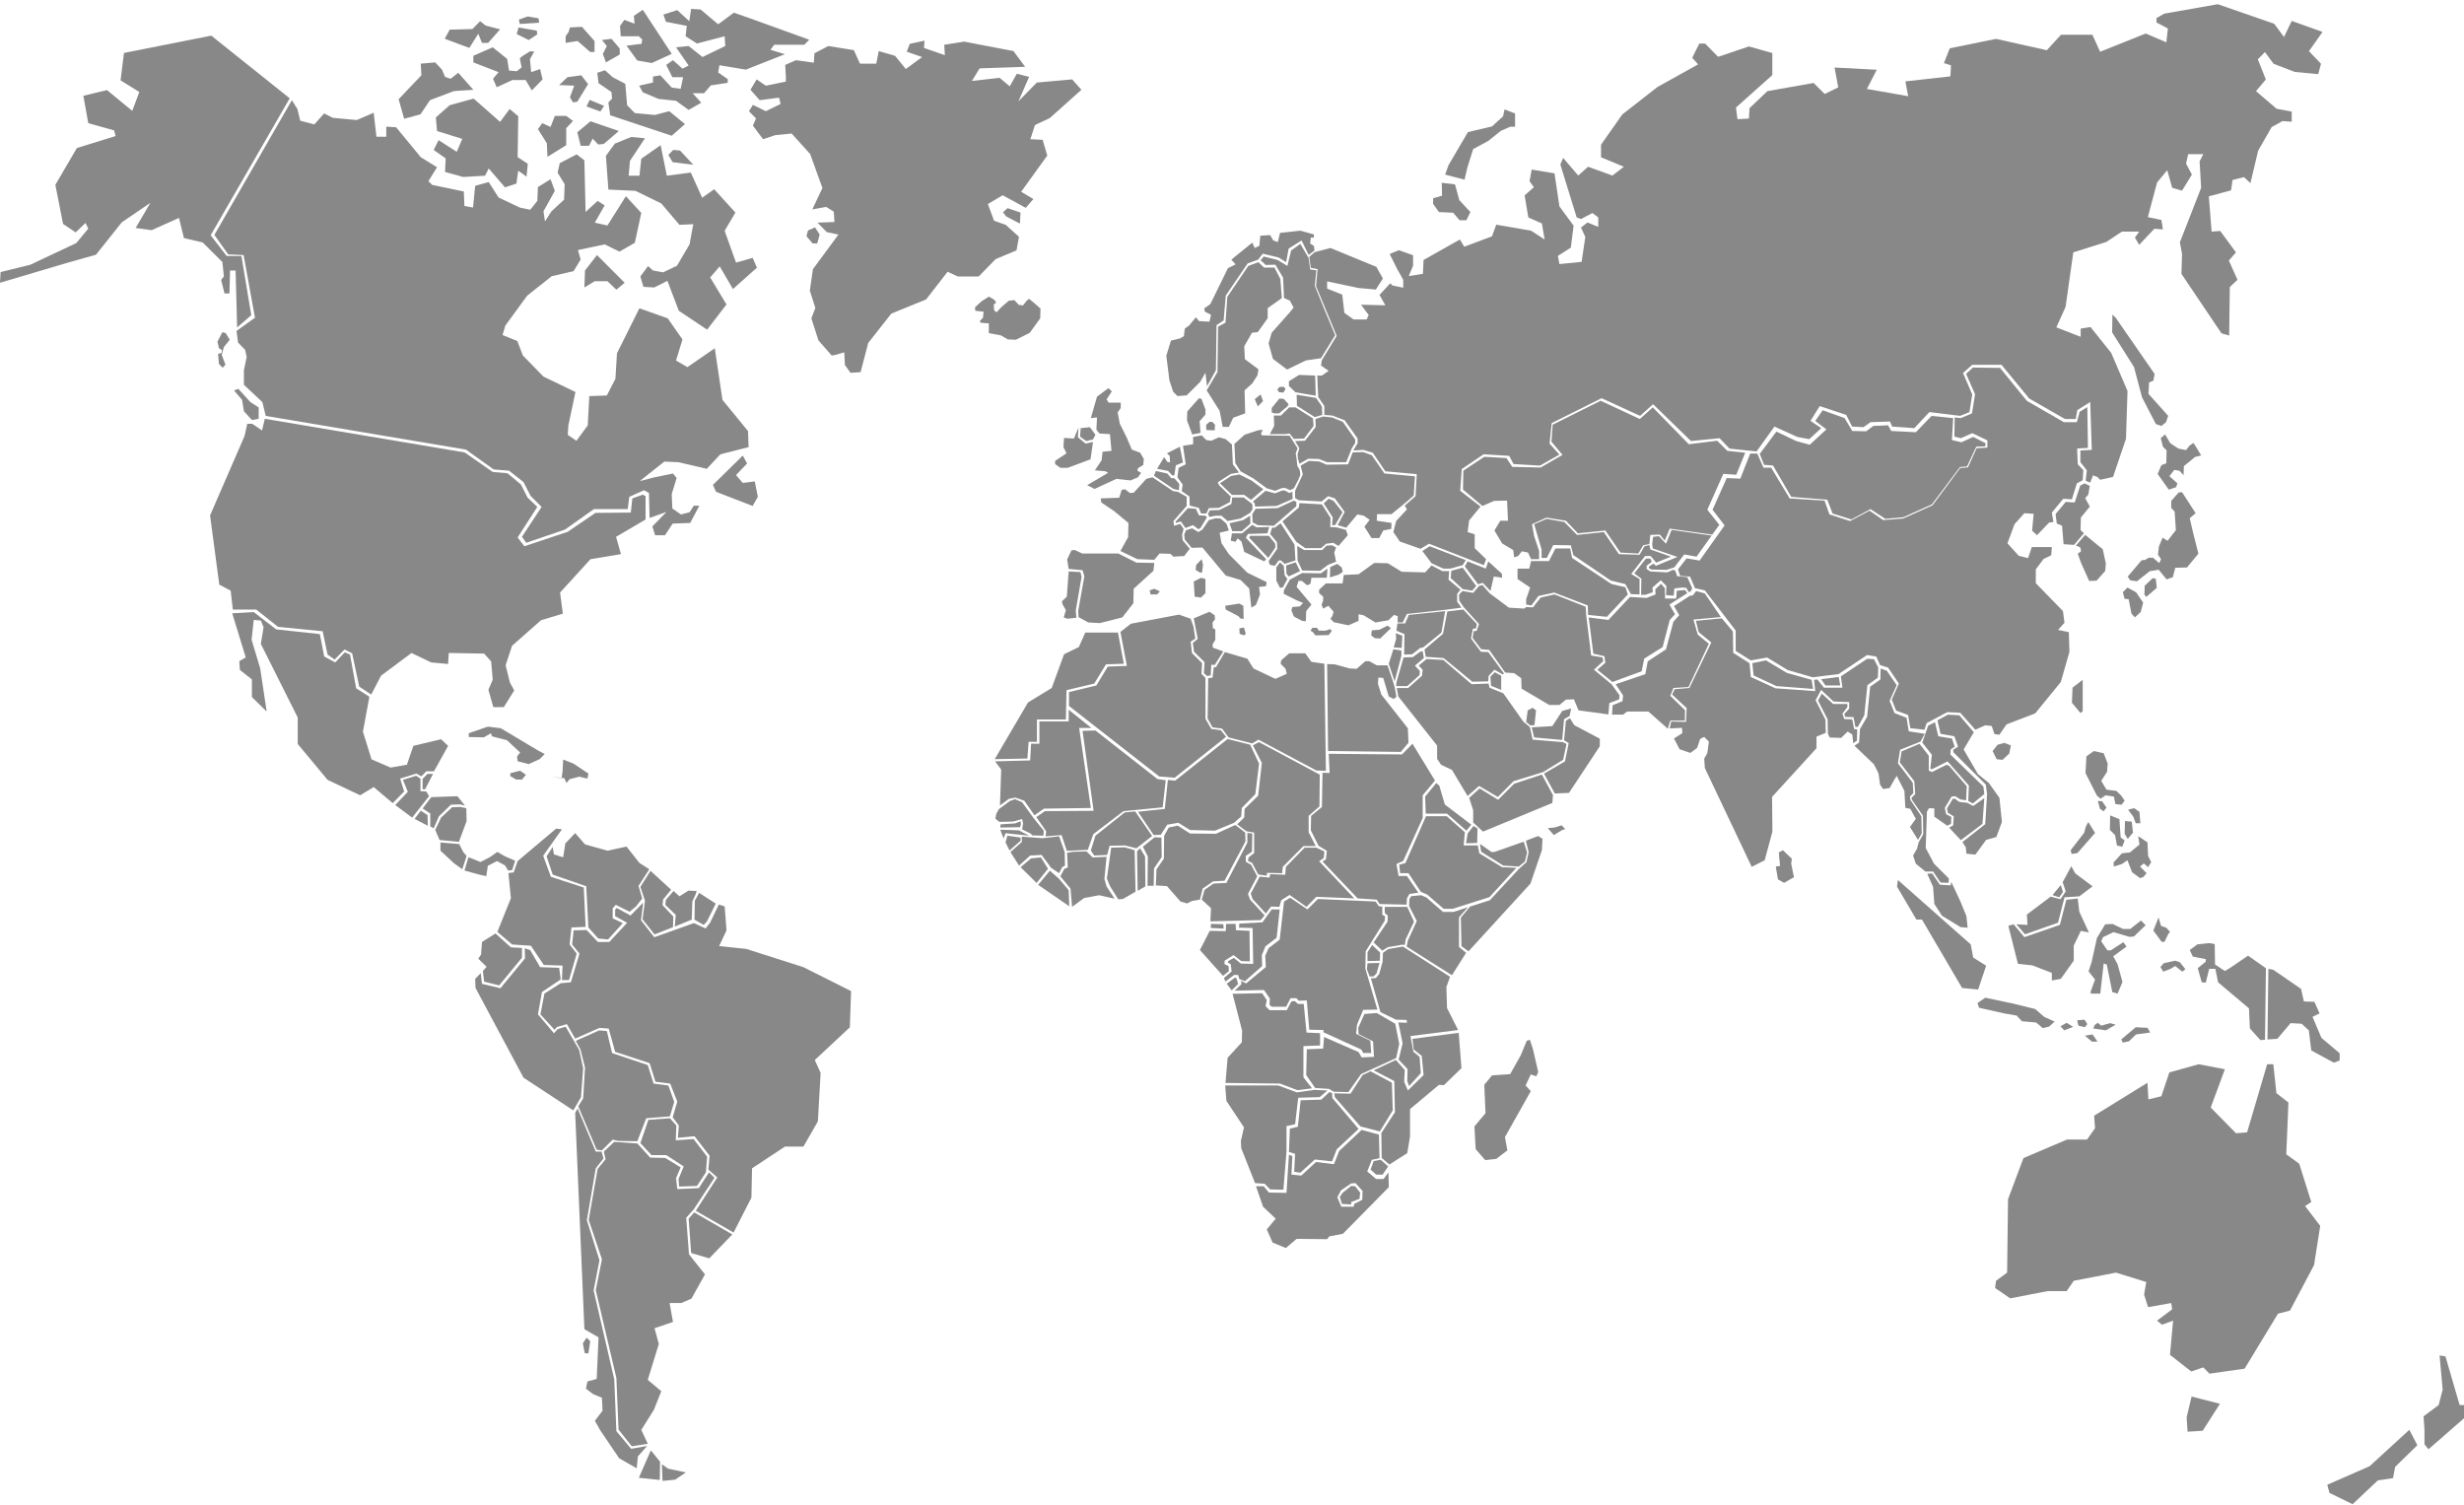 <svg height="516" viewBox="0 0 845 516" width="845" xmlns="http://www.w3.org/2000/svg"><g fill="#888" fill-rule="evenodd" transform="translate(0 1.447)"><path d="m760.569 0-18.385 3.24-2.641 1.512v1.512l3.91 2.052-.528 4.753-7.08-3.024-15.637 6.265-2.641-5.833h-10.775l-4.86 5.293-17.433-3.888-15.848 3.24-2.007 5.077 2.43.756-.211 3.78-15.425 1.728.951 5.078-14.157-2.485 3.381-6.589-14.475-.756 1.269 6.805-4.648 2.268-3.805-3.78-15.849 2.808-6.127 5.833-.211 3.564-3.91.216-.527-3.996 12.468-11.125v-7.561l-8.031-2.268-10.566 3.564-4.436-4.536h-2.007l-2.429 4.861 2.005 2.268-13.946 7.777-12.043 9.397-7.291 10.369v4.32l7.819 3.24-3.909 3.024-8.348-3.024-3.379 3.024-5.178-6.049-.952 2.268 5.601 18.146 1.479.54 3.909-2.053 2.007 1.513v3.24l-3.698-1.512-2.219 1.728 1.479 3.24-1.268 8.533-7.607.756-.528-2.808 4.437-2.808.951-7.561-4.86-6.588-1.69-11.342-7.818-1.296-.741 3.998 1.48 2.051-3.17 2.809 1.268 7.56 4.649 2.052.951 5.509-4.649-3.024-11.94-2.052-1.477 3.996-9.509 3.564-1.48-2.484-12.467 7.021-.211 4.753-4.859.756 1.477-3.564v-3.564l-4.859-1.728-3.17 1.296 2.641 5.293 2.007 3.564v2.7l-3.698-.756-.74-.756-3.698 3.995 2.006 3.565-8.345-.216 2.641 3.564-.74 1.512h-4.437l-3.17-2.268-.74-6.264-5.177-2.053v-2.484l10.777 2.268 5.917.54 2.43-3.78-2.219-3.996-15.742-6.481-5.387 1.405-1.903 1.619.527 3.78 2.325.432-.529 5.833 7.08 17.066-5.071 8.317-.317 1.837 2.642 1.835-2.325 1.62h-1.585l.317 7.345 2.113 3.132v3.024l2.746.216 4.227 1.62 4.436 6.265v1.62l-1.477 2.485 3.379-.217 3.276.972 4.331 6.373 10.778.972-.424 7.561-3.698 3.24.741 1.296-3.699 3.996-.95 3.78 2.219 3.24 7.08 2.484 2.957-1.728 18.806 7.345.74-2.052-3.909-3.78v-4.753l-2.43-.756.528-3.996 3.909-4.753-6.974-5.401.529-7.453 7.501-5.077 8.769.54 1.479 2.808 9.086.54 6.656-3.78-3.382-3.78.74-7.021 17.117-8.533 13.207 6.049 4.437-3.996 12.995 12.637 9.826-.972 3.381 3.564 9.296.972 6.129-8.533 7.818 3.564 4.12.756 4.12-3.78-3.698-2.484 3.17-5.077 9.086 3.024 2.007 3.996 3.909.216 2.429-1.727 6.656-.217.74 1.728 7.608.54 5.177-5.509 10.565 1.296 3.171-1.296.95-6.049-3.17-7.345 3.17-2.808h10.037l9.509 11.557 12.256 7.022h3.698l.529-3.025 4.435-2.808.529 16.418-3.908.217v3.995l2.218 2.808-.423 3.564 1.584.648.952-2.484 1.479.54.95.972 4.438-.972 4.437-13.069.529-16.418-5.601-13.069-7.079-8.857-3.381.54v2.808l-8.348-3.24 3.171-7.021 2.64-18.687 11.305-3.563 5.39-3.564h5.915l-1.479 2.052 1.479 2.484 5.177-5.509 2.958.216-.528-3.24-4.65-.972 3.171-11.881 3.485-4.212 1.691 6.049 3.381.972 3.38-5.509-2.006-3.78.741-3.24h5.175l-1.267 2.484.527 9.073-7.289 18.686.74 3.996-.211 6.805 13.735 20.414 2.641.756.212-16.634 2.64-2.484-2.959-6.589 2.431-2.809-5.388-7.344-2.958.216-.952-12.097 7.607-2.052.529-3.564 3.909-.972 2.218 2.052 2.642-11.125 4.649-8.101 3.698-2.052 3.17.216v-3.456l-5.177-.972-7.079-6.049 3.381-3.996-2.747-6.913 2.43-2.484 2.958 3.996 7.29 2.808 8.03.756.951-3.564-4.121-4.32 4.65-6.589-10.565-3.78-2.641 5.509-3.381-4.536zm-245.113 38.452-3.802 3.456-8.242 1.944-6.656 11.341-1.162 3.24 6.656 1.728.952-4.104 2.006-6.373 5.177-2.808 4.332-3.456 3.169-1.404h1.691v-4.536l-3.592-1.404zm-20.919 27.218-3.064.865v1.944l2.007 2.808 4.86.216 2.219 2.592h2.323l1.376-2.808-3.805-4.104-1.479-5.401-4.543-.54zm-55.574 12.746-.739 3.132-1.584-.54-1.057-1.836-3.382.216-.316 3.456-1.586.756-.846-1.836-7.183 5.833 1.479 1.62-2.641 1.296-6.022 12.313-2.113 1.512.211 1.08 2.113 1.08-.528 2.376-3.592-.216-1.057-1.296-2.324 2.808-1.478 1.08-.318 2.592-1.268.756-3.169.755-1.586 5.186 1.057 8.425 1.268 3.888 1.478 1.512 3.171-.216 4.649-4.645 1.796-3.132.528 4.645 3.064-5.509.211-15.446 2.431-1.62.739-8.533 7.501-11.017 3.592-1.296 1.585-2.052 5.388 1.296 2.64 1.62.846-4.645 4.437-2.808 2.43 4.969 2.007-1.512-.212-1.62-1.267-.756.21-2.052h1.057v-1.08l-4.648-1.296zm3.805 6.049-1.268 5.293-3.381-2.052-4.754-1.188-1.058 1.296 1.797 1.62 3.275-.108 2.64 4.428.319 7.02 2.006.865 1.268 2.376-1.268 1.619-6.233 7.022-1.057 3.672 1.479 5.293 4.861 3.672 6.444-3.132 5.177-.756 4.86-7.885-3.593-8.641-3.379-8.317.527-5.293-2.113-.324-.528-3.888-2.853-4.861zm-14.686 5.293-7.184 10.585-.634 8.857-2.536 1.404-.211 15.554-3.698 6.265 4.437 7.021 1.057 5.509h2.113l1.479-3.132 4.12-1.512-.212-7.885 2.641-2.376 1.796-2.808.317-2.052-4.648-3.456-.211-4.428 2.641-4.645 2.007-.216 3.381-4.753v-3.456l4.861-3.457-.529-6.588-2.008-3.888h-3.591l-1.903-1.836zm296.249 22.79 7.5 11.881 2.748 10.368 4.754 9.182 1.902.648 1.585-1.295.74-2.161-6.762-7.56.211-3.89 1.478-.648.424-2.268-13.311-19.226-1.163-1.188zm-282.303 16.742v1.62l2.219 2.16 6.973 1.188-.211-6.913-5.495-.216zm-3.17 1.944-.845.864.634.972 1.479.108.74-1.188-.527-.756zm-62.652 3.348-2.113 7.345 2.113-.216-.211 4.212 1.057 1.296 3.592.216.528 5.724-3.064.325-.316 2.916-2.325 3.456 3.698.324.844.54-7.183 4.212 2.536 1.296 7.501-3.455 4.86.539 2.536-1.08 1.057-1.512-1.268-.756.211-.865 1.797-1.08.209-2.051-1.267-2.16-2.853-1.08-1.796-4.212-2.324-4.645-.74-3.888 1.057-1.511v-1.837h-4.12l-.74-1.08 1.796-2.808-1.162-1.08zm54.094.864 1.057 2.484 1.795-1.836-.845-2.268zm14.473 2.268 6.13 3.888 2.535-.756-.106-2.916-2.008-2.916-6.655-1.08zm-37.611 1.943-.106 3.025 1.796 4.861 2.853-.54-.317-3.996 2.007-2.268v-1.728l-1.373-3.672-.845-.216zm28.949-1.186v1.511l.845.324h1.69l2.853-2.376.423-.756-1.69-1.836-1.479-.108zm96.355 5.724-.423 5.833 3.802 4.536-7.5 4.32-9.72-.216-2.007-3.024-7.606-.432-7.186 4.753-.105 6.481 6.655 5.617 4.015-1.728 4.437-.108.317 6.913h-2.64l-2.007 3.348 2.641 4.428 3.803 2.267.317 2.485 1.373-.432 1.267-1.62 2.114.432 1.057 2.268h2.747v-2.808l-1.69-5.077-.74-4.104 4.965-2.268 6.657 1.08 4.12 4.32 9.403-.972 5.177 7.561 6.128.324 1.69-2.808 2.113-.432.317-3.132 3.275-.108 1.69 2.052 1.69-4.104 14.579 2.052 2.431-3.349-4.12-5.183 5.494-12.313 4.437.324 3.064-7.561-6.128-.649-3.487-3.455-9.72 1.188-12.361-12.637-4.437 3.998-13.417-6.266zm-90.333-5.941-2.853 2.808h-2.43l.106 3.564-1.479 2.808h5.282l1.48-.216 1.478 1.836 3.489-.108 3.274-4.32-.212-2.592-6.021-3.78zm8.98 3.998.106 2.699-3.698 4.753-3.381.108 1.479 2.484-.634 1.943.107 1.513.527 1.836 3.064-1.728 3.698.108 2.64 1.08h6.656l1.903-4.753 1.162-1.836v-1.188l-4.226-6.049-3.698-1.512-3.064-.324zm-36.344.971-1.162 1.08.106 1.728 2.853.108.106-1.944-.951-.972zm-44.163 2.16-.211 2.915 2.113 1.513 2.324-.54.845-1.62-1.902-2.592zm-2.323 3.564-3.382-.216-.212 3.132 1.057 2.16-3.908 2.592v1.08l1.796 1.296h2.536l7.818-2.916.845-5.941-2.536.54-2.641-2.16.211-3.348zm63.073-2.808-4.544 1.512-3.485 3.132.316 6.589 1.797 2.808 4.437 2.484 4.543 3.348 2.853.864 2.43-.972h1.055l1.693.756 1.266-.648 1.586-3.024.634-1.62-.211-1.62-.845-1.512-.211-2.16-.316-2.052.633-1.728-2.747-4.32h-1.69l-7.713-.108-.423-.54.634-1.404zm-22.187 2.268v2.484l-3.487.54.951 6.373-2.43 1.188-.424 3.24 1.797 2.484-.317 2.268 2.641 1.835.106 3.133 3.065.756.844 1.944h1.796l.845-1.836 3.485-.108 3.698-1.944.318-1.945-4.016-3.887-.422-.973 4.543-2.915 2.747-.432-2.114-2.808-.316-6.805-2.113-1.836-2.325-.648-2.64 1.188-1.69-.216-1.585-1.62zm-8.98 5.617.951.864.106 2.268-.951-.216-1.057-1.62-2.429 3.996 3.802.756 1.373 1.512h.739l.529-3.456 2.43-.972-1.057-5.401zm63.708-.324-1.585 4.104-7.396.109-2.43-1.08-3.592-.217-2.853 1.62.74 3.024-2.641 5.617v2.484l1.268.756 7.817.432 2.22-1.836 2.324.756 3.381 4.645-2.43 4.536 2.957.864 3.805-4.536 2.219.432 2.007 1.404-1.796 2.376 2.429 3.888h2.642l1.372-2.592 2.748-.54.106-2.052-5.071-.756.105-2.268h4.967l5.283-4.32 2.324-2.052.424-6.589-10.461-.972-4.332-6.265-2.959-1.08zm-68.146 7.994 6.656 4.535 1.902.432.106-2.16-1.691-1.944h-1.055l-1.373-1.62-3.909-.864zm26.413.107-3.803 2.484 4.12 3.996h2.854 1.372l2.324 1.728 4.226-3.672-4.12-3.024-4.12-2.052zm-29.054.973-4.332 4.751-1.269.109-1.689-1.297-1.162.217-.845 2.699-6.339.216.211 1.404 4.332 2.916 4.966 4.104-.106 4.861-2.641 4.753 5.812 2.808 5.811.216 1.795-2.16 3.698.108 1.057.972 3.698-.216 1.902-2.484-2.43-2.916-.21-1.836.527-2.052-1.162-1.728-2.113.648-.211-1.62 4.543-5.185v-3.132l-3.064-1.728-1.585-.216-7.079-4.753zm46.593 3.995-2.43.971-3.275-.863-4.332 3.672.634.648.106 1.08 7.396-.216 5.494-2.376-.106-2.484-1.057.433-1.479-.865zm-17.116 2.376-.317 2.269-4.12 2.051-3.275.108-.634 1.296.528.972 2.218-.432h1.903l2.113 1.836 4.437-.864 3.275-1.944.845-1.296-.107-1.727-2.958-2.269zm31.379 2.052 3.064 4.753-.211 2.7h1.057l2.537-4.428-3.065-3.888-1.689-.756zm-15.848 1.62-7.501.216-1.163 1.836.107 2.808 1.796.972 5.494.216 7.713-6.697v-1.512l-.846-.432zm7.29-.217-5.6 4.755 4.754 7.02 3.064 2.16h5.388l1.796-1.512 2.43-.324 1.795 1.08 3.171-3.672-.634-1.836-3.17-.864-2.219-.108.106-3.132-2.958-4.645-7.713-.432zm-42.261 4.861.106.433 1.69-.539 1.584 2.267 2.642-.972 1.796 1.404.74-.432 2.219-3.672-.528-.54-2.219-.108-1.057-2.268-2.747-.216zm23.138-.539-4.649 1.08.951 2.7h3.275l2.958-2.592-.106-2.7zm-11.727 0-2.219 3.24-1.373.864-2.113-1.296-2.113.648-.634 1.512.212 1.728 2.323 2.808 3.698-.108 8.03 9.613 5.071 1.512 2.957 2.916.741 6.589 1.585-.972 1.373-3.564-.317-2.592 2.324-.216.317-1.404-6.656-3.24-6.339-6.373-2.536-3.78-.634-3.564 3.17-.756-.844-2.376-2.008-1.728-1.69-.107zm111.569 1.404 2.536 8.641v2.916h1.796l2.219-4.428 6.022.108.845 3.348 12.89 8.749 4.966 1.188 1.902 3.456 2.958.108v-5.293l-2.853-1.728 4.754-6.157h1.903l1.902 2.268 5.07-2.052-7.079-2.484-.317-1.512-1.689.432-1.691 2.916-7.08-.216-5.176-7.561-9.192.972-4.331-4.428-6.023-1.08zm-88.959 1.188h-.951l-.633 2.16 2.322 2.808.107 2.268-2.958 4.212.423 1.296 1.69.324 1.373-1.836h.74l1.268 1.189 3.698-1.189-.317-5.401-4.754-7.345zm-11.199 1.944h-3.487l-.423 2.484 1.584.432.846-1.188 1.267 1.08.952 3.564 6.867 3.24.633-.756-6.972-7.345.74-1.296 6.656-.216.633-2.16-4.331.108-1.48-.865zm145.377 3.564-2.43-2.592-2.007.216-.317 2.484.211 1.512 8.452 2.916-7.396 3.024-.845-.756-1.586 1.08.107.54.845.432 5.177.108 2.64-.865 3.381-4.427 4.227.756 5.178-7.236-13.736-1.945zm-142.631-2.701-.318.649 6.551 6.913 2.43-3.564-.106-1.404-2.113-2.593zm26.202 3.349-1.479 1.511h-6.232l-2.325-1.403.106 4.969 1.584 3.456 6.129.108 2.747-2.052 2.747-1.08-.634-3.132.634-1.728-1.373-.756zm32.858 1.836 3.17 4.212 4.014 1.836h2.432l4.225-1.188 1.057-1.728-12.361-4.753zm45.642-.864-2.219 4.32h-2.219-3.909l-.634 2.592h-4.014v3.564l4.331 2.916-1.373 3.996v1.836l1.797.324 2.429-3.24 5.387-1.189 11.517 4.43.105 3.24 6.446.648 7.184-7.669-.845-2.484-4.754-1.08-13.523-8.965-.634-3.24zm-165.98.648-1.479 3.132.528 3.24 4.754.432.634 2.052-2.113 11.881.106 2.16 3.38 1.836 3.91.216 7.713-1.943 3.803-4.861.106-4.97 6.762-6.157.317-2.7-6.128-.108-6.233-3.132h-12.361l-2.536-1.189zm197.041 2.808-4.015 5.077 2.429 1.836-.105 5.509h1.479l2.536-.863-.106-1.621 2.853-2.484 1.902 1.944-.107 3.132 2.641.215.211-2.483 2.641-.324 1.48.108.74 1.404.74-.108.529-1.188-1.693-3.78-3.485-.324-.633-1.944-.846-.216-1.902.864-5.811-.324-1.269-.864v-1.08l1.797-1.404-.528-1.08zm-154.252 2.16-.211 1.728 1.585.972.633-.108.318-2.592-.423-1.944zm99.313 1.296-6.233-2.484-.951 1.728 4.544 6.157 1.584-.54 2.641 2.808 1.162-4.969 2.853.432-.107-1.404-4.648-4.212zm-68.464-1.08.107 2.808.74.972 3.908-1.836-1.477-3.024zm-3.379.647v4.538l1.266 2.484.952-.108 1.585-2.916-.951-1.296-.317-3.24-1.269-1.188zm28.208 2.377-5.072.217-.42 2.915h-5.706l-2.324 2.16v1.188l1.373 1.188v1.296l-.529 1.512.529 1.296 1.796-.972 1.796 2.052-.424 1.404-.633.972 1.057 1.188 5.071 1.08 3.487-1.513v-2.267l1.69.324 4.12 2.484 4.437-.756 1.901-1.836 1.269.432v2.16h1.69l1.479-2.916 12.995-1.405 5.705-.755-1.48-2.052v-2.7l1.163-1.404-4.12-3.456.211-2.916h-2.324l-3.698-1.944-2.219 2.376-8.031-.216-4.754-2.916-4.648-.108zm-9.72-2.484-.107 3.564 3.065-.972 1.373-.972-.424-1.513-1.477-1.186zm41.521 1.296-.211 2.485 4.12 3.78 3.275.539 1.373-1.62-4.649-6.265zm-44.691.864-6.446-.108-4.225 2.268-2.006 3.564-.107 1.296 4.542 2.268 2.114.864-1.162 1.189-2.536.215-.317 1.188.844 2.052 2.853 1.511 1.269.109.106-3.456 1.796-2.268-5.071-6.049.634-2.052h1.162l1.796 1.512 1.162-.54.317-2.052h5.282l.212-3.132zm-87.163 7.993-1.69 1.62.211.972 1.162 2.052-.74 2.485 1.268.431 3.064-.324-.211-2.484 2.007-11.557-.424-1.62-4.014-.216zm43.529-5.186.317 5.186 2.113.324 1.585-1.512v-4.861l-1.479-.432zm158.267 2.701.106 1.728-3.065 1.188-5.704-.324-7.396 7.885-6.762-.863 1.584 12.42 3.805.864.317 2.268-2.747 2.376 5.177 4.212 10.037-3.672.845-4.32 6.338-3.996 2.431-9.289 1.796-1.944-1.902-3.348 6.127-3.888-.74-1.08-2.852.216-.211 2.7h-3.805l-.105-3.564-1.268-1.512zm-60.433-1.188-2.007 2.376-3.698-.648-1.162 1.296.106 2.052 1.479 2.16 5.283 5.832-.845 2.377h-.951l-.423 2.376 2.959 3.887 2.746.217 5.494 7.777 3.064.216 2.43 1.728.106 3.564 9.509 5.617h3.487l2.219-1.836 2.747-.108 1.585 3.78 10.248 1.404.317-3.888 3.381-1.296.106-1.404-2.747-3.78-6.022-4.969 3.17-2.916-.211-1.296-3.91-.648-1.689-13.609-.211-3.133-10.671-4.211-4.754 1.08-2.641 3.348-2.324-.108-.634.54-5.282-.324-6.657-4.969-2.431-2.808zm-112.943 1.512.318 1.404h2.22l.95-1.08-1.902-.864zm25.886 5.293.211 1.296 4.331 2.268.636.756 1.16.216-.105-4.536-1.373-.756zm76.175 1.944-1.479 7.669-6.339 5.401.424 2.484 6.127.432 9.826 8.101 5.494-.108.106-1.836 2.007-2.16 2.853 1.62.423-.324-5.388-7.345-2.536-.108-3.382-4.536.635-3.348 1.058-.108.316-1.513-4.65-4.967zm-13.205 1.188-1.269 2.916h-2.641l-.317 2.484 2.747 1.188-.106 7.021 2.747-.108 2.747-2.16 1.057-.216 6.233-5.077 1.268-7.345zm-73.746 1.188 1.373 7.021-1.69 1.404.422 3.024 3.593 3.564-.211 3.78 1.057.972 1.268-.216.211-3.672 1.162.108 2.958-4.645-3.592-1.296-.106-1.08.951-1.62v-3.564l-.845-.432-.105-1.944.844-1.08-.106-1.404-1.796-1.188zm-21.553 1.836-3.592 2.808 2.219 11.665-6.55.215-3.909 6.482-9.403 2.268v4.751l30.956 24.197 5.283.43 17.644-14.04-1.796-2.268-3.275-.432-2.007-3.456v-14.042l-1.373-1.404.21-3.671-3.485-3.457-.423-3.888 1.585-1.08-.634-4.104-.951-2.7-4.015-1.404zm85.261 2.052-2.641.216-.211 1.728 1.268.971 1.795.109 3.698-3.564-1.161-.864zm-48.072-.432.106 1.836 1.479.54.634-.54-.634-2.16zm25.04-.216-.634.972.844.54.846 1.08 4.544-.109 1.057-1.403-.529-.648-1.584.54h-2.325l-.634-.972zm-77.866 1.62-2.219 4.969-5.071 2.484-4.226 11.557-8.135 4.97-11.41 19.442 11.199-.217.423-5.725h2.853v-7.669h9.931l.21-10.045 9.509-2.268 4.016-6.589 6.128-.216-2.007-10.693zm106.602 2.16-.844 2.916 2.746.216.212-4.212-2.219-.864zm-2.535 8.533 2.007 6.049 2.324-8.749v-1.836l-2.747-.433zm10.777-4.104-2.536 1.836-3.17.108-2.43 8.533-.107 1.296h3.805l4.226-3.78.106-1.404-1.689-1.836 3.062-2.592-.42-2.376zm-70.048 5.293h-.739l-.422 3.563-1.48.217-.211 13.826 1.691 3.024 3.274.432 2.219 3.023 8.134 2.053 2.113-1.296 19.864 10.585 3.275.108-.528-36.724-4.437-.648-2.113-2.916h-5.494l-2.747 2.376-.211 1.188 1.69 1.728.423 1.728-3.909 1.728-7.501-3.564-2.113-3.348-7.713-2.268zm69.519-.54 1.376 1.404-.212 2.052-4.754 4.212h-3.909l.528 2.916 13.312 16.85v4.536l1.373 2.052 3.698 1.728 5.388 8.966 3.909-3.457 6.445 3.78 5.388-5.401 10.143-3.132 6.867-4.212 1.162-5.401-1.162-.648-10.461-.864-.95-4.32-2.219-1.836-6.867-9.721-4.754-1.944-.317-1.404-5.811.216-9.721-8.316-5.704-.325zm-18.277-1.512-2.958 2.592-2.43-.108-5.071-1.404-2.641-.108.317 29.811 24.934.324 2.641-3.132-.212-4.969-9.085-11.557-1.162-3.672.106-2.161 1.689.109 1.903 6.373 1.69.864.951-.756-.527-2.915-.529-1.945-2.007-5.941h-.528-3.17l-2.537-1.404zm42.895 5.293.21 3.132 3.488 1.404v-4.861l-2.219-1.188zm12.784 11.557-.528 3.996 1.479 1.188 1.373-.108.528-5.077-1.163-.864zm11.833.216-3.381 5.185-7.079.432.845 3.455 9.614.865.634-7.129 1.902-1.08.527-2.592zm-169.255 3.564h-10.037v7.669h-2.853l-.317 5.724-12.044.326 2.113 2.807-.423 12.313 3.064-2.268 2.219-.432 3.064 1.08 3.487 4.969 3.275-2.268 16.059-.216-4.015-27.435h4.226l-7.818-6.265zm170.523-.216-.634 6.697 1.585.972-1.268 6.266-7.184 4.211 3.698 6.805 4.86-.215 10.565-15.987v-2.592l-8.77-4.645-1.478-2.376zm-165.768 3.457 3.803 27.433-16.693.109-2.958 2.051 3.382 4.861-.212 1.729 5.494-.432 1.796 5.4 7.185-.323 1.901-5.401 10.354-7.885 13.418-1.296 1.057-9.289-2.853-.432-21.236-16.634zm31.801 17.065-2.536-.217-1.057 9.938-9.192.972 5.388 7.993 2.43-.108 2.219-3.456 3.803-.648 4.015 2.485 8.558.215 6.55-2.7 2.43-2.16.211-2.916 4.648-4.754 1.269-10.477-3.064-6.48-7.713-1.944zm26.624-12.097 3.064 6.049-1.268 11.233-4.65 4.536-.105 2.916-2.43 2.377 3.17 2.374 2.642.433v7.021l-1.902 1.512-.212 1.188 1.478.756 2.008 3.888 2.958.433.106-.973 5.177.108.211-2.159 7.079-7.13h4.226l-2.43-4.751v-5.617l3.698-3.241.106-10.91-20.813-11.124zm51.136 3.132-25.144-.216.316 6.589-2.43-.108-.211 11.774-3.698 3.024-.107 4.967 2.641 5.293 2.853 1.727-.316 2.917-1.162.757 12.043 12.637 6.551.431.951 1.513 9.298.215.105-2.159.845-1.513 3.064-.432-3.909-5.726h-2.853l-.74-4.103 2.324-1.08 6.657-14.689v-7.778l4.225-5.077-7.713-12.637zm38.457 10.045-5.493 5.508-6.34-3.887-3.592 3.24 1.373 4.214v4.21l3.381 3.133 23.772-9.83.211-2.699-3.803-7.022zm-30.533 4.428.212 5.833h7.289l6.655 5.833 1.691-2.052-9.086-6.913-1.902-6.482-1.057-.863zm-142.419 1.512-3.803 2.808-.845 1.619-.317 1.621 1.373 1.08 4.754-.108 3.064-.863.317 1.511-.317 2.052 2.853 1.403.635.65 3.802.107.106-1.728-3.487-4.319-3.909-5.402-2.43-1.08zm39.408 3.888-10.037 7.993-1.585 5.077 1.161 1.728 4.438-.216.845-3.132 5.283-.109 3.909.973 5.388-4.212-5.811-8.425zm103.328 1.296-7.079 16.094-2.114.54.318 2.916h2.853l4.226 6.373 2.219.972 5.6 4.861h3.17l12.573-3.996 9.192-10.045-4.86-.216-7.819-4.754-.527-2.7h-4.86l.423-4.534-6.233-5.51zm-140.94 2.484-4.966.325-.106 1.08 6.762-.109.317-.971-.106-1.08zm68.884 3.564-8.874-.109-4.226-2.699-3.064.649-1.585 2.807-.106 7.885-2.536 3.672-.211 5.509 3.803.216 4.649 5.293 2.219.648 1.796-.863 2.641-.433.951-3.78 3.591-2.484 3.91-.216 7.185-13.501-.107-3.024-3.382-2.593zm116.113-2.159-2.324.214 2.113 2.377 2.853-1.727 1.057-.325-1.268-1.296zm-29.794 2.05-.528 3.349 3.802-.108.107-4.969-1.373-.864zm-159.112 1.73.634-1.836 8.135.863-3.592-1.836-6.339-.216zm83.571 1.403-7.183 13.826-4.438.216-3.064 2.161-.951 3.347 3.17 2.916-.211 4.536 17.22-.432 1.375-1.62-4.966-5.401-.74-1.944 3.17-6.049-2.113-3.996-1.796-.973v-2.05l2.113-1.405.105-6.266-1.689-.215zm-82.937-.109 1.373 2.809 3.803-3.348v-1.08l-4.543-.648zm178.448-.539.95 3.888-.741 3.456-2.641 2.376-9.929 10.693-6.763 2.16-3.17 3.78.211 9.829 2.429 1.728 21.237-23.223 3.909-11.449.211-3.888-1.479-.972zm-165.769-.864-7.08-.541v1.837l-3.908 3.456 2.957 4.645 3.805-3.456 3.909-.216 3.275 4.428 2.747 1.836 1.057-2.052.951-.54-.106-4.645-1.902-5.401zm34.443 2.916 1.69 3.347-.106 10.046h2.113l.106-5.941 2.641-3.888-.106-6.697-2.324-.108zm120.762 1.728-1.163.108-4.015-2.808.424 2.7 7.606 4.753 5.282.324 2.114-1.727.74-3.133-1.162-3.671zm-131.644-1.405-1.479 10.586 1.057 2.592 2.853 4.536 1.585-.109 4.332-2.483-.317-14.258-3.381-.971zm66.349 0-6.444 6.591-.212 2.7-5.175-.217-.212 1.188-3.381-.324-3.064 5.833.634 1.835 4.543 4.97 1.796-2.376 2.853.108.634-2.268 2.853-1.836 5.811 4.104 3.381-3.456 12.995.541-12.044-12.746 1.585-1.08.211-2.268-2.747-1.297zm-57.474 1.189.211 13.609 2.641-1.512-.106-10.262-1.69-2.807zm-21.87.216-2.113.325.211 5.074-1.162.433-1.373 2.592 3.487 4.212.528 6.265 4.12-3.024 5.177-.971 5.283 1.187-2.747-4.212-.74-2.592.74-7.561-4.754.216-2.113-2.052zm-14.474 2.269-3.592 3.023 5.494 5.401 3.909-4.861-2.43-3.888zm2.43 9.071 10.671 7.347-.211-5.511-3.275-3.887-3.17-2.809zm127.945 3.89-.634.971-.106 2.377 2.641 5.185-3.065 6.697-.42 2.053 15.53 9.827 4.86-7.668-2.43-2.053v-10.151l3.064-3.457-4.86 1.62h-3.698l-5.705-4.969-1.796-.755zm-43.633 1.836-1.48 13.069-3.803 2.916-1.162 2.591.211 3.89-6.762 5.618-1.796-.866.21 1.08-2.323 2.269 10.037-.216 2.007 2.916-.106 2.16.74.647h4.965l1.48-2.916h2.007l.845.865 2.747-.108.845 10.044 4.861.109v.756l12.994 5.941.633 1.188h2.748l-.316-4.214-4.861-2.374.317-3.133 2.112-5.077 4.861-.108-4.12-14.042.106-5.941 6.55-10.477.106-1.513-.952-.539v-2.808l-1.16-.107-1.163-1.621-19.756-.865-3.593 3.567-5.915-3.998zm34.547 1.836v2.052l1.055.972-.105 2.051-4.754 7.13 2.957 2.808 1.902-1.188 4.967-.865.844.109.318-1.944 2.853-6.05-2.324-5.075zm-38.774.865-3.169 4.427-7.925.433-.106 1.403 4.649.108.211 12.313-4.226-.108-2.43-1.944-1.902 1.079-.106.541.951.539.318 2.485-2.642 2.268.528 1.188 2.958-2.267h1.373l.423 1.403 1.902.756 5.917-5.183-.106-3.78 1.268-3.025 3.803-2.915 1.057-9.721zm-15.637 4.967-.106 2.484-5.494-.108-3.381 6.588 7.924 8.858 2.007-1.62-.106-1.727-1.373-.65v-1.186l3.064-1.944 2.641 2.05 2.958.109-.106-10.477-4.649-.216-.106-2.16zm-5.283 1.404 4.437.216-.106-1.513-4.226-.107zm53.777 8.317v3.023l4.226-.106.105-2.81-2.746-2.591zm7.079-1.08-1.796 1.296-.106 3.024-1.162 4.214-1.162 1.403-1.69.107 3.275 11.558 5.283 2.593 3.699.107.108.962-2.961-.098 1.479 7.129-1.373 5.617 3.064 3.239-.106 4.106.634 1.728 4.015-4.427-.423-5.617-2.113-1.73-1.029-5.376 16.349-2.076-3.803-7.561-.212-7.237 1.269-3.456-16.165-10.368zm-7.079 4.861-.211 2.053.951 2.483h1.269l1.055-.972 1.057-3.671zm-45.536 4.969-2.747 2.052 1.69 2.267 2.219-2.16-.634-2.159zm-.74 5.509 3.275 12.638-.106 3.995-4.86 5.293-.74 8.641 18.699.216 6.023 2.268 4.966-.647-2.958-3.781v-10.694l5.705-.215v-4.212l-4.649-.216-.951-9.829h-2.006l-1.058-.972-1.162.107-1.585 3.025h-5.917l-1.373-1.404.423-2.051-1.585-2.377zm45.219 6.913-2.113 4.753.106 2.16 4.966 2.484.316 5.294-4.225.215-1.057-1.836-11.833-5.183-.317 3.995-5.6.215-.211 8.858 3.064 4.428 4.754.324 1.69.971 4.966.109 4.332-6.156 12.043-5.511 1.057-4.861-1.372-6.912-6.339-3.672zm16.482 8.533.423 3.672 2.746 2.16.635 6.589-5.389 5.294-1.267-3.025.21-3.996-3.063-3.455-7.607 3.563 7.079 3.672.212 10.693-4.65 7.13.106 8.532 2.641 2.269 6.128-3.89.95-5.725v-9.397l9.932-8.317 1.69.109 6.022-5.834-.951-12.098zm39.197.647-2.113 5.078-3.593 6.374-6.231.43-2.641 3.241.422 9.721-3.803 4.536.423 7.777 3.275 3.78 3.802-.432 3.805-2.915-.846-4.538 8.876-15.77-1.796-1.944 1.796-3.781 1.902.65.634-1.513-1.796-7.778-1.057-3.239zm-56.313 11.774-4.12 6.374-5.6-.109.211 1.296 8.769 10.045 6.656 1.728 4.438-7.237-.318-9.504-7.29-3.89zm-47.121 3.564.424 5.293 6.021 9.073-1.057 4.645.106 2.484 4.754 11.989 3.275.216 1.903 1.944 4.542.109 1.057-13.179v-8.641l2.958-.648 1.057-9.073 7.396-.216 2.641-2.267-4.437-.217-6.023.864-6.444-2.376zm32.963 4.861-7.079.216-.95 9.073-2.748.648-.317 7.993 2.113.648-.317 6.157 2.113.324 4.967-4.538 5.915.65 1.585-4.106 7.501-7.022-8.981-10.584-.105-1.728-.951-.324zm6.128 17.605-1.796 4.538-6.129-.756-5.07 4.646-3.381-.326.317-6.371-1.162-.433-.845 13.071-6.022-.109-1.796-2.16h-2.641l2.429 7.021 4.333 4.104-3.064 3.672 2.007 4.536 4.543 1.836 3.698-3.132 10.46.107.74-.971 4.649-.864 15.742-15.986-.106-5.075-1.69 2.267h-2.536l-3.063-2.593 1.584-3.995 2.641-.539-.21-8.102-5.918-1.619zm-.633 15.879 1.267-2.376 3.488-2.376 1.477-.108 2.431 2.699-.106 3.024-2.747 1.406-.211.971h-4.226zm12.466-12.421-1.057 2.916 1.902 1.727h2.219l1.902-2.807-2.536-2.268zm-10.67 10.91-.952 1.403.74 2.377 3.171.215v-.865l2.853-1.079.209-2.16-1.689-2.16-1.372-.108z"/><path d="m236.376 5.808-4.114-3.779-4.747 1.51.844 2.484 7.173 1.402-.422 3.564 3.903 2.483 9.493-2.483.211 3.346-7.805 3.779-4.747-3.779-4.325.433 4.325 6.262-2.111 1.08-3.269-2.916-2.321 1.62 2.11 4.209h3.692l-.844 3.996-3.059-.432-3.903-4.21-2.531.431v2.051l-4.747 1.081 1.266 2.267 5.379 2.267 6.012.648 4.325 3.131 4.325-2.484-2.953-3.238h3.903l2.321-2.7 5.801-.863v-1.296l-3.27-2.267.422-2.484 9.071 1.513 13.396-5.291-4.957-1.51 1.266-1.727h10.337l1.688-1.727-20.885-7.558-4.957-1.726-5.379 3.994-6.012-5.075-3.27-.215zm-18.986-1.835.211 2.698-3.481-1.296-1.477 2.051.211 3.564h5.907v-.216l1.477 1.296-.211 1.51-5.167.648 3.691 5.075 4.957.863 6.856-3.13-9.915-15.114zm-39.448 1.296.315 1.511 6.645-.433-.211-1.51-3.692-.648zm-15.928 3.239-7.804.215-1.689 3.132 8.438 3.131 3.059-4.858 1.266 3.13h2.111l4.113-4.641-4.957-1.296-1.898-1.511zm33.437-.54-.422 1.51-1.055 1.513v2.266l4.113-.647 4.326 3.777h1.477v-3.777l-4.325-4.858zm-18.248 2.266 4.114 2.051 2.953-1.943-.211-1.294-6.223-1.08zm-134.696 6.479-1.16 9.391 6.434 3.996-2.426 6.476-8.65-7.124-8.121 1.943 1.688 9.392 8.86 2.482.527 1.943-13.29 4.102-7.383 12.632 2.637 13.387 4.325 2.914 3.375-3.238.949 1.943-4.114 4.966-15.822 7.449-10.126 2.482-.211 3.672 23.311-6.909 9.599-2.699 8.86-11.12 9.809-6.693-5.063 8.636 5.485.756 9.388-4.209 1.688 6.909 6.434 1.511 6.751 6.693.527 4.966-.949 1.188 1.16 4.642h1.688l.211-7.882h1.899l.527 19.542 4.852-4.211-3.375-20.295h-5.063l-5.485-7.126 27.108-46.961-26.896-21.484zm163.914-4.427 1.687 2.051-1.371 2.7 1.055 2.914 4.747-2.698v-2.052l-2.848-3.346zm105.582 1.296-1.054 2.699 5.274 1.835-5.59 4.102-3.692-4.533-5.589-1.62-.845 4.319h-5.59l-2.109-4.642-8.755-1.405-4.747 2.484-.212 3.238-6.118-.864-3.692 1.62.211 3.779v1.943l-6.856 1.403-3.164-2.16-2.11 3.564 3.164 3.563 6.646-.864.526 2.159-5.063 2.483-4.43-2.16-1.371 2.16 2.426 2.483-1.055 2.482 3.481 4.642 4.219-1.402 5.59-.541 6.329 7.017 4.219 11.661-3.48 7.341 4.747-.865 2.636 1.62.212 3.562-5.801.217 3.163 3.239 4.008.864-8.755 11.874-1.055 7.342 1.899 5.938-1.371 3.563 2.426 7.556 4.536 5.182 1.371-.215 2.953-.865.211 4.319 1.899 2.699 3.481-.216 2.636-10.041 7.912-10.039 11.919-4.858 7.383-9.5 3.481 1.619h7.173l5.801-5.938 7.173-3.024.844-4.641-4.536-4.104-4.008-1.402-2.11-5.723 5.063-3.022 7.911 4.317 2.637-3.022-4.219-2.483 8.966-12.415-1.582-5.399-4.219-.216 1.582-4.858 5.063-2.374 10.864-9.716-3.164-3.564-12.13 1.08-6.329 6.479 3.692-8.422-4.219-1.08-2.426 4.318-3.481-2.914-9.493 1.08 2.637-4.319 15.611-.539-4.008-5.399-16.877-3.238-6.856 1.08.212 3.563-7.174-2.483.211-2.484zm-149.672 4.104v2.266l8.649 3.347-1.899 2.268 1.266 2.915 5.379-2.484h4.536l2.11 3.564 3.692-3.78-.844-3.563-3.059 1.08-.422-4.425 1.477-2.699h-1.477l-2.426 1.511-1.055.864.634 3.131-1.689 1.294-2.637-.215-.633-3.994-4.957-3.994zm-18.037 2.699.211 3.994-7.805 8.204 1.899 6.695 5.59-1.511 3.27-4.858 8.227-3.132 6.645-.431-5.168-5.83-2.637 2.051-1.899-.649-1.055-2.482-2.321-2.484zm60.544 3.131.422 3.562 4.43 3.024.211 2.267-1.266 1.294.633 4.427 16.56 5.506 4.536 1.511 4.537-3.994-5.38-4.426-4.959 1.296-6.855-.648-2.638-2.7-.632-7.34-4.324-2.268-2.638-2.374zm-10.231 1.51-2.848 2.699 5.169.217-1.478 3.993 1.055 1.727 1.477-.215 3.693-6.046-2.322-3.023zm-40.397 9.608-4.747 4.211.421 4.641 8.649 2.7-1.899 4.426-6.222-3.994-1.689 3.347 4.114 2.915-.211 4.642 6.223 1.727 7.489-.433 1.265-2.482 5.592 6.476 3.901-1.294.634-4.426 2.848 2.051.422-4.426-3.481-2.268.211-14.035-2.953-2.482-3.27 4.425-9.071-7.988zm46.937.433 4.747 1.726 1.266-1.942-4.957-2.051zm-127.627 44.047 4.747 6.693 5.273.215 3.903 21.484-6.329 4.535.527 3.994 2.426 2.483.527 2.482-.949 4.535v4.966l6.329 5.938 1.16 4.75 68.666 11.552 9.493 6.801 5.274.431 4.957 3.887 2.426 4.75 3.797 3.78-6.751 10.256 1.477 2.051 13.29-4.534 9.915-7.017h11.603l.527-4.21 5.063-2.268 1.688.973.211 8.529 5.801-2.051-4.852 4.966.949 3.023h3.375l2.637-3.994 6.012-.216 3.164-5.938h-1.899l-1.477 2.267-2.953.756-2.953-2.051-.211-4.967 1.688-5.505-1.266-1.513-6.329 1.297-5.063 1.296 8.438-6.693 4.852.216 9.705 2.266 4.64-4.965 9.704-2.483-.211-5.507-8.755-10.688-2.637-17.704-9.388 6.478-3.902-2.268 2.213-7.232-5.062-7.233-9.704-3.455-7.7 15.438-.527 8.745-2.952 5.722-6.013.216-.527 10.039-3.903 5.291-2.953-2.051.212-3.24 2.425-11.444-10.969-5.289-7.068-7.234-1.899-4.965-5.064-2.052.95-3.238 7.489-10.257 8.438-6.692 7.489-1.727 2.426-3.994-.949-3.24 9.178-1.943 5.062 2.484 5.274-3.023 2.215-10.257-5.274-5.721-6.329 10.04-4.325-.972 3.376-5.938-2.427-1.511-4.114 3.779-.422-17.705-2.637-2.051-5.801 3.023-.738 3.239 2.426 3.993-.211 5.29-4.325 3.996-2.215 3.455-.526-3.455 3.902-7.017-1.477-3.996-4.325 2.699-.211 4.751-2.427 3.023-3.585-.757-7.278-3.454-3.376-5.29-4.64 1.296-.738 7.448-2.953-.539-.211-4.966-10.864-2.267-1.266-1.296 2.953-4.75-5.59-3.456-8.438-10.255-3.375-.216v3.454h-3.375l-.949-8.204-5.801 2.483-8.227-.756-2.953-1.513-3.375 3.78-4.851-1.296-.949-3.994-1.9-3.023zm116.763-40.809-1.477 3.779-2.848-1.296-1.477 2.051 3.059 4.858.211 4.642 6.434-3.996v-5.829l2.321-2.483-2.321-1.727zm7.7 5.614 1.16 4.642h2.848l1.266-2.483 1.899 2.05 1.899-.215 5.168-4.427-9.704-3.346zm12.868 3.887-3.059 4.209.844 11.553 9.282.432 8.86 4.318 6.223 7.34 4.747-.216-1.266 6.909-4.325 7.342-4.747 2.266-3.481-.648-1.688-1.51-2.636 3.563 1.055 3.562 3.692.217 4.535-2.268 3.903 10.257 9.704 6.478 6.646-8.637-5.591-9.284 3.27-3.779 4.536 7.772 8.228-7.34-1.478-3.348-5.696 1.62-3.903-10.904 3.692-6.263-7.278-7.988-4.115 2.915-3.902-8.637-8.227 1.079-2.111-10.472-6.644 4.642-.633 5.83h-3.692l.422-5.073 5.168-7.773-4.747-.433zm18.353 3.887 1.477 2.482 7.067.865-4.536-4.858-2.321-.216zm114.76 19.649 1.056 1.403 4.747 2.483.209-3.78-4.429-1.51zm-66.873 6.262-.526 1.942 2.109 2.484h1.582l.844-3.023-1.582-2.483zm-76.471 13.71-.212 5.831 3.586-2.159h4.325l3.059 2.914 2.848-2.374-9.493-9.501zm135.96 10.581-2.215 2.051.105 1.188 2.848.323-.211 2.051-1.055 1.08.211.649 2.848.215v3.348l4.114.755 2.426 1.405 2.742.108 4.747-2.375 3.586-4.966.105-3.347-2.215-1.943-1.688-1.405-.844.648-1.266 1.62-1.477-.216-1.477-1.619-1.899.215-2.637 2.268-1.582 1.727-.844-.756-.105-1.943.844-.648-.633-.972-1.899-1.08zm-262.008 13.819.527 2.267 1.055.648-.211.972-1.16.324.316 3.455 1.266 1.296.949-1.08-1.266-3.347.738-2.699 2.004-2.483-1.371-2.267-1.16-.325zm5.696 16.734 2.743 3.238.632 3.887 2.742 3.023 2.322-.431v-3.887l-2.849-1.835-4.114-4.535zm9.599 13.711-3.375-2.267h-1.688l-.949 4.21-11.814 27.206 3.164 23.751 3.903 2.051.738 6.476h8.016l7.489 5.938 15.294 1.513 1.688 7.988 2.426 1.728 3.375-3.455 2.637 1.296 2.426 11.444 4.114 2.698 3.375-6.476 10.441-7.774 6.752 3.24 5.801.539.211-3.779 12.13.217 2.427 2.699.526 6.262-1.477 3.455 1.688 5.938h3.586l3.586-5.722-1.477-2.699-1.477-5.938 2.215-6.693 9.915-8.745 7.489-2.267-.949-7.234 10.442-11.443 10.442-1.727-1.688-5.938 10.126-5.939v-7.989l-.949-.539-3.585 1.296-.528 4.858-12.13.107-9.493 6.479-14.872 4.966-2.321-3.023 6.751-10.472-3.375-3.239-2.215-4.427-4.641-3.887-5.063-.431-9.599-6.693-68.561-11.552zm154.631 18.676 1.054 2.376 12.553 4.858 1.793-3.131-1.055-5.29-4.114.539-2.321-2.698 3.797-3.994-1.477-2.699zm-164.862 44.048 4.641 15.113-2.215 1.296.211 3.024 4.114 3.239v6.045l5.064 4.966-2.216-14.789-2.953-9.824.738-6.801 2.426.216.949 2.267-.949 5.721 12.657 25.262v9.07l10.231 12.306 11.181 5.291 4.641-2.807 6.54 5.506 3.903-3.996-1.371-4.425 5.59-1.728 1.688.972 1.688-1.726h2.637l4.852-8.746-2.426-2.266-9.493 2.266-2.215 6.479-5.59.972-6.54-2.808-2.953-9.5 2.216-11.982-4.538-2.915-2.109-11.553-1.793-.755-3.27 3.455-3.797-2.051-1.477-7.665-14.978-1.62-7.7-5.938zm81.113 41.132v1.294l5.168.109 2.426-1.403.422 1.08 5.063 1.294 4.536 4.211-1.055 1.402.211 1.62 3.797.971 3.797-1.726 1.688-1.728-2.426-1.294-12.657-7.558-4.43-.539zm29.019 8.746.198-.217zm0 0 3.364.323-.212 4.102-.301 2.049-3.813-.107 3.798.212-.001.005h.105.738l.844 1.726.422-.539.633-.756 3.27-.865 2.848.649.316-1.728-5.168-3.454-.316-.109-3.059-1.186zm-1.383 1.509 1.383-1.509zm0 0 1.581.649zm2.109 2.916-.211-2.16zm-15.505.54v.972l2.004 1.186h2.109v-.107l1.267-1.511-2.004-1.405zm11.393 0 4.113-.324zm0 0 .421 2.266zm-39.766.216-1.688 1.727v3.562h.844l2.742-5.289zm-8.438 2.05 1.688 4.104-4.325 4.533 5.801 4.318 5.801-7.341-.949-1.619-2.004-.107v-4.318l-1.477-.972zm49.891.216-1.16-.107 1.16.107.738-1.08zm-40.187 5.722-2.953 3.888 2.637 1.726v4.427l1.16.648 1.793-4.102 4.114-3.996 3.164-.107 1.688.431-2.637-3.239zm7.173 3.456-3.797 3.562-2.004 4.211 1.477 3.455 6.645.647 2.637-7.124-.104-4.427-2.111-.431zm-12.868 3.993 4.536 2.376-.105-3.671-2.321-1.511zm35.335 14.468-1.371 3.887-1.794.216.845 8.636-4.641 11.553 5.063 4.318 6.434.432 4.43 6.586 6.434.216-.211 4.966h2.426l2.637-9.069-2.426-3.131.633-5.83 4.851-.217-.632-13.495-11.286-3.67-2.637-7.234 6.434-9.067-2.004-.217zm16.349-6.046-.737 4.75-3.165-.972-.422-2.591-2.109 3.239 2.109 6.262 11.497 3.994.738 14.143 3.375 3.777 3.375.325 2.531-2.807 2.531-2.807-3.48-1.62v-3.454l1.055-1.189 4.747 2.376 2.214-1.835 2.11-2.7-1.266-4.317 3.692-5.722-3.375-2.159-4.429-5.614-6.541 1.402-7.699-2.158-3.376-3.888zm-42.824 2.482 4.641 4.318 2.848 2.052 1.477-4.535-1.16-1.402-1.371-2.699-6.434-.54zm16.877 2.268-3.164 1.619-3.164-1.296-.949-.324-1.371 4.534 4.641 1.294 2.848.649.527-3.563 3.164-1.619 2.743 1.51 1.054 1.728 1.371-.109 1.055-3.238-3.48-1.511-2.638-1.511zm51.685 10.148 1.581 4.75-.844 6.37 4.114 5.182 6.329-2.483.105-3.671-3.692-3.887.211-1.944 2.743-3.347-7.068-6.476zm13.395 3.238-2.004-1.834-2.637 3.023-.211 1.726 3.586 3.456-.316 3.993 5.801-2.374.211-6.262 1.161-2.483.315-1.08-2.849-.109zm5.274 1.513-.105 6.478 3.164 1.835 1.16-1.297 2.953-6.045-5.696-3.672zm-22.045 5.074-4.747-2.592-.527.649v2.159l4.113 2.267-6.117 6.584h-3.903l-3.903-4.102-4.43.109-.527 4.858 2.531 3.131-2.953 9.824-3.481.323-5.59 3.564-1.371 7.125 4.852 5.29.844-.973 3.375-.971 2.848 4.966 8.332-3.671 3.165.216 2.215 7.988 11.814 3.887 2.004 6.371 5.063.647 2.426 6.155-1.582 5.397 2.11 2.808-.316 4.21 5.696-.541 5.169 6.695-.423 4.75 3.059 2.699-7.382 11.444 12.973 7.449 6.118-11.983.211-10.04 11.286-7.45h6.329l4.957-8.636.949-16.626-2.004-4.427 12.025-11.227.423-12.415-16.35-8.206-19.619-6.261-9.282-.972 2.533-5.398-.634-8.205-2.004-.648-2.953 6.154-1.582 2.051-4.008-1.835-13.606 4.858-4.538-5.83.739-6.047zm-50.946 9.067-.316 4.319-.949 1.403 2.848 2.806-1.266 1.405.422 3.671 5.168 1.296 7.805-9.5v-3.347l-3.797-.217-5.274-4.749zm14.767 5.614-8.438 10.257-6.329-1.511-.423-3.671-1.898 1.942.105 3.132 16.455 30.768 17.087 11.228 2.637-4.534.738-9.933-1.371-6.261-4.641-7.989-2.742.863-1.266 1.403-5.485-6.476 1.371-7.666 6.434-4.317-.527-3.994-6.54-.217-3.376-5.829-1.898-.649zm17.404 28.286 1.582 2.915 1.583 6.262-.634 10.58-1.688 2.698 6.329 14.899 1.794.215 3.692-3.67 2.004.432 6.433.108 3.06-7.882 8.121-.648 1.477-4.965-2.004-5.614-5.063-.649-2.004-6.369-12.235-4.102-1.793-7.557-2.637-.216zm-.211 24.723 3.164 74.167 4.852 2.807-.633 14.252-3.164.864-.527 2.482 2.426 1.835 3.06 1.297.21 4.426-2.637 3.455 1.899 3.347 6.433 9.499 6.013 3.455.422-4.102 3.164-3.562-5.485.971-5.063-6.046-.738-17.812-7.067-30.446 2.003-10.363-4.324-13.711 3.059-17.813 2.637-3.347-.633-2.375h-2.004l-6.224-14.791zm25.104 2.374-2.741 7.99 3.796 4.102h5.063l6.012 3.887-1.793 4.318.211 2.591 6.118-.217 3.059-4.641.422-5.399-4.641-6.046-6.118.432.211-5.073-2.215-2.484zm-15.294 10.905.633 2.59-2.742 3.348-3.059 17.489 4.537 13.495-2.111 10.58 7.067 30.12.739 17.706 4.535 5.721 5.485-.863-2.215-4.751 4.325-6.908 2.531-6.371-4.641-3.887 3.797-12.307-1.477-5.397 6.329-2.159-1.16-6.478h4.008l3.481-1.511 4.641-8.313-5.485-6.909-.949-12.523 2.531-2.807 7.173-10.904-1.899-1.835-3.48 5.397-7.385.324-.422-3.777 1.582-3.672-5.274-3.238-5.168-.109-4.43-4.858-7.911-.54zm29.112 22.994.844 11.769 6.223 1.834 7.911-8.204-13.079-7.557zm-36.284 42.752.633 3.348 1.266.108.633-4.21-1.266-1.189zm19.197 46.1 7.173.756.107-6.262-3.165-3.887zm8.122 1.08 4.325-.432 3.692-2.484-6.117-1.294-2.111-1.511z"/><path d="m674.255 126.76 3.067 6.995-1.058 6.565-3.807 1.613-2.117-.214-.105 6.565 2.221.537 3.914-1.721 5.182 2.474v2.476l-3.702.215-2.962 6.565-2.645.215-9.521 12.807-10.048 4.52-6.877.537-4.653-3.227-6.665 3.551-7.086-2.26-1.694-4.735-11.953-.753-6.348-10.547h-2.645l-2.116-4.843h-2.432l-3.386 8.609-4.654-.215-4.866 10.869 4.127 5.381-8.57 12.053-4.443-.753-2.962 3.767.74 2.26 3.386.214 1.693 3.983 3.384.752 10.578 13.776v6.995l5.184 3.229 5.607-.969 7.088 4.305 8.567 2.475 4.127-.538 4.653-.538 9.838-6.565 3.174.538 1.269 2.906 2.751.861 3.702 5.487-2.434 5.49 1.481 3.767 4.127 1.507.74 4.52 4.866.538.74-2.26 7.088-3.767 4.442.215 5.184 5.811 3.385-1.507 2.221.214.952 2.798 1.691.215 2.433-3.55 9.839-3.767 8.78-10.762 2.962-10.331-.213-6.78-3.701-.754 2.22-2.474-.529-3.982-9.309-9.578v-4.735l2.645-3.551 2.645-1.291.212-2.798h-6.876l-1.268 3.767-3.175-.753-3.914-4.305 2.434-6.565 3.384-3.767 3.174.215-.529 5.811 1.694 1.507 4.125-4.305 1.482-.215-.53-3.229 3.915-4.735 2.962.215 1.691-5.489 2.01-1.076.213-3.444-1.904-2.045-.212-5.381 3.702-.215-.213-13.991-2.645 1.615-.952 3.551h-4.442l-12.694-7.318-9.203-11.3-9.309-.109zm-51.729 16.142 3.809 2.906-5.713 5.274-4.654-1.291-6.77-3.229-5.712 7.641 1.482 3.767 3.067.215 6.241 10.761 12.378.97 1.798 4.735 6.452 2.045 6.56-3.551 5.077 3.336 6.137-.538 9.837-4.412 9.626-12.807 2.434-.216 3.172-6.779 3.069-.109.105-1.075-4.231-2.152-4.019 1.83-3.28-.753.424-7.534-7.406-.752-5.394 5.595-8.463-.429-1.058-1.937-5.079.215-2.433 1.83-4.76-.108-2.645-4.413-7.51-2.689zm118.478 5.919.74 2.907 1.27 1.291-.107 4.411-1.691.647-1.27 3.013 3.809 5.381 2.538-.861.424-1.291-2.751-2.475 1.694-2.152 1.798.323 1.375 1.507.106-3.121 3.808-3.121 2.116-.539-1.799-3.012-.845-1.291-1.376.969-1.163 1.507-2.645-.538-2.751-1.83-1.798-3.013zm-27.609 16.251-1.904 5.811-3.069-.215-3.49 4.196.422 3.23 1.798.753.529 6.349 3.598.215 3.385-3.982-1.165-1.076.107-4.305 3.067-3.767-1.587-2.906 1.058-1.185.529-3.013-1.798-.86zm33.744 2.368-2.538 2.906v2.368l1.163 1.291.424 6.349-2.857 3.659-1.691-1.076-1.269 3.013-.317 2.798 1.058 1.613-.636 1.292-2.115-1.83h-1.481l-1.269.753-1.165.108-4.76 5.595.847 1.292 2.326.323 4.338-3.444 3.067-.538 2.751 3.335 2.116-.752.846-3.229 4.019-.109 3.914-4.734-2.01-7.964-.951-4.197 2.009-1.722-4.654-7.21zm-35.226 18.188 1.482.646.317 1.29-1.164.862 1.058 3.012 2.855 6.351 2.539-.108 2.962-3.336.213-2.583-1.058-4.843-6.031-4.95zm23.59 13.775-.105 3.013.634.861 3.597-3.121-.316-3.122-1.058-.214zm-7.51 2.26.634 2.259 1.375.109.952 4.95 1.165 1.291 2.009-1.83.846-3.229-2.433-3.551-2.961-1.615zm-147.464 1.076-.951.107-5.502 3.552 1.798 3.121-2.01 2.259-2.538 9.47-6.241 4.09-.846 4.413-10.156 3.444 2.54 3.873-.213 1.938-3.385 1.399-.211 3.227h3.808l1.374-1.075h7.3l6.663 5.918.847-2.798h4.971l.106-3.55-5.077-4.95 1.057-2.69 5.184-.323 6.982-14.851-3.808-3.121-1.482-5.166 9.415-.861-5.501-8.072-2.962-.86zm1.058 8.717.952 3.874 4.337 3.551-7.51 15.605-5.078.429-.846 1.83 4.971 4.629-.211 4.735-5.079-.108-.529 2.367 4.231-.214.106 1.83-2.856 1.83 1.904 3.659 3.702 1.291 2.328-1.722 1.058-3.121 1.374-.647 1.588 1.615-.53 3.982-1.058 1.83.212 3.229 16.079 33.9 4.444-2.26 2.645-9.793-.107-11.947 15.234-16.681v-3.981l3.174-1.291-.107-4.52-3.384-6.672 1.903-3.551 4.232 3.982 5.394.215v2.259l-1.691 1.831.317.969 2.856.108.634 3.336h.846l2.223-3.982 1.058-10.331 3.596-2.584.107-3.551-1.482-2.797-2.327-.108-8.992 6.027.529 3.874h-6.347l-2.22-2.798-1.164.108.422 3.874-13.645-.969-8.463-3.874-.424-4.735-5.605-3.551-.107-7.318-3.808-4.52zm19.36 14.529.423 4.196 7.827 3.66 12.588.969-.529-3.121-8.463-2.368-7.193-4.305zm43.9 5.596-3.492 2.475-1.058 10.331-2.433 4.197-.316 4.627-1.588 1.076 6.664 6.351 1.588 3.121.528 3.874 1.058 1.506 2.223-.323 1.693-3.013.74-1.182 2.644 5.165.318 5.81 1.691.324 1.905 3.443-2.011 2.799 2.75 4.412 1.269-2.153-.105-5.919-3.809-5.703-.106-1.077 1.164-1.183-.211-3.552-5.079-6.671.74-4.628 6.982-2.798 1.481-2.69-5.501-.861-.74-4.629-4.125-1.613-1.693-4.197 2.433-5.381-3.385-4.95-2.116-.753zm-20.312-.108 1.481 2.152h5.079l-.529-2.906zm86.215 2.906-.212 5.166 2.961 3.551.74-.646v-10.762zm-87.273 4.411 3.279 6.458.107 4.95.634 1.291 3.915.107 2.221-2.152 1.586.97.317 3.013 1.269-.861.107-3.874-1.058-.108-.636-3.336-2.749-.108-.636-1.83 1.694-2.26v-1.076h-4.867l-3.913-3.551zm40.939 6.781 1.058 4.628 4.76.861 1.268 3.551-1.691 1.076.105.861 11.107 11.085.423 3.229-.634 10.331-7.829 6.134 1.164 1.83.212 2.152 3.069.323 3.702-5.058 3.49-.969 1.904-5.167-.846-8.286-3.597-5.058-3.807-3.122-4.866-8.393 3.49-5.919-4.972-5.811-3.913-.216zm-3.174 1.83-2.01 5.81 3.278 4.198-.529 4.734.529.216 5.396-2.69 7.298 8.287-.211 5.273 1.587.861 3.913-3.229-.317-2.583-11.319-10.977.107-1.722 1.374-.969-.952-2.798-4.653-.753-1.165-4.843zm23.801 6.565-1.694 2.151 1.375 2.799 2.011.214 2.327-2.151.529-2.798-2.223-.862zm-32.9 2.26-.634 3.766 4.972 6.458.316 4.412-1.268 1.291.105.646 3.809 5.489.105 6.349-1.587 2.797-.528 2.152-1.376 2.368.953 2.799 3.279 2.69h2.645l2.539 3.767 2.749.108.106-1.508-5.077-5.057-2.857-5.381.423-12.484.74-1.184 1.798.107v2.799l4.443 3.121 1.269-.646.107-2.368-1.799-.97-.422-2.152 2.326-3.874 1.27-.107 1.691 1.076 2.011.323.212-4.843-6.03-6.995-.953-.323-4.972 2.475-1.058-.538v-5.058l-3.174-4.09zm63.366 1.722-.317 5.704 3.913 7.749 1.27 1.076 1.693-1.184 2.855.429.529 2.585 2.116.213 1.058-1.398-1.268-1.83-1.587-1.507-3.385-.43-1.799-3.013 2.011-3.122.211-2.797-1.375-3.551-3.385-.754zm-38.824 17.004-2.01-1.076-2.75-.323-1.481-1.076h-.739l-2.01 3.335.317 1.508 2.01 1.183-.212 3.122-1.375.753 4.02 4.305 7.404-5.596.635-8.825zm43.477.969 1.269.861.953-1.292-1.482-2.151-1.48-.108zm9.627.323 1.798 2.368.846 2.26h1.586l-.316-3.874-1.798-1.291zm-6.242 6.888 1.798 1.83.635 3.55 1.798.432.846-2.152-1.375-1.076-.422-6.242-3.174-1.291zm5.078 1.399 1.058 1.721 1.798-2.151-.422-3.768-2.327-.214zm-13.328-2.475-.53 2.045-4.654 6.026.318 1.292 2.009-.324 6.031-6.888-2.328-3.767zm18.406 6.133-3.28 2.692-2.749.322-2.856 3.122.105 1.399 2.751-.861 1.904-1.291 1.586 4.09 2.75 2.045 1.165-.432 1.058-1.29-2.223-2.26 1.269-1.076 1.482 1.29 1.057-1.721-1.057-2.152-.212-4.629-3.175-2.152zm-123.663 2.692.212 2.69.213 1.937-1.481.215.74 4.412 2.116 1.184 3.385-1.937-.953-4.628.213-1.723-3.069-2.906zm97.321 10.224 1.058 3.121-1.798 2.69-3.385-.861-8.144 6.134.211 3.551-3.807-.215 2.961 3.444 11.32-3.982 2.22-8.717 5.079-.323 4.549-3.444-5.925-4.412-1.375-2.475zm-46.439-2.907 2.011 4.52.422 5.812 2.646 4.09 6.347 3.873 2.433.216-.424-3.983-2.116-5.166-3.067-6.564-.212 1.184-3.702-.216-2.646-3.873zm-10.367 4.413 6.664 11.3h1.905l13.751 23.461 5.501.538 2.751-8.179-4.444-2.799-.846-4.52-24.965-22.061zm53.316 2.906 2.326.753 1.269-1.83-.739-2.368zm4.76 1.614-2.223 8.609-12.165 4.197-3.702-4.412-1.797.538 3.278 13.021 4.973.539 6.663 2.583v2.582l3.069-.537 4.442-6.243v-5.165l2.434-5.058 2.75.537-3.279-7.102-.529-4.52zm29.831 10.547 2.855 3.874h.953l1.268-2.583.636-.862-1.27-1.398-1.797-.646-.847-2.906zm-7.934-.538h-2.434l-3.597-1.723-2.539.109-2.856 4.734-1.798 8.18-1.057 3.229 2.221 2.798-1.482 4.088v.754h3.28l1.163-10.331 1.058.323 1.904 9.469 1.798.539 1.694-3.982-1.694-6.134-1.48-2.69 4.548-3.337-1.058-1.506-4.337 2.798h-1.164l-2.116-3.122.635-1.398 3.598-1.722 5.394 1.614 1.587-.108 4.021-3.874-1.587-1.614zm23.061 5.272-2.645 1.938 1.057 2.26 4.444.861v.86l-2.75 2.261 1.374 4.843 1.376.107 1.163-4.734h2.116l.953 4.628 10.578 8.931.317 6.889 3.596 3.981 1.587-.107.318-24.537-6.137-4.305-5.818 3.982-2.116 1.291-3.384-2.26-.107-6.995-1.904-.323zm-11.532 6.457-1.163 1.292.951 1.613 2.539-.967 1.588-.97 2.432 1.937 1.058-.86-1.904-2.368-1.586-.539zm35.543 26.152 3.385-.215 4.55-5.381 3.807.215 2.434 2.26.845 6.888 7.723 4.196 2.009-.753v-2.475l-6.24-5.272-3.069-7.21 2.434-1.184-1.799-3.981-3.597-.109-.952-4.306-9.521-6.564-1.691-.323zm-99.436-12.485.529 1.615 8.567 1.937 4.337.753 1.798 1.937 4.867.429 2.326 1.937 2.116-.537 1.905-1.722-3.597-1.614-3.069-2.69-7.934-1.937-9.202-1.938zm34.168 5.919.422 1.831 2.221.538.846-1.076-.952-1.508zm6.03 1.614-.529 1.185 4.337.646 3.385-1.937-1.904-.538-3.069.861-1.163-.97zm-11.743.432 1.27 1.399 3.067-1.184-2.221-1.4zm20.839 4.52.53 1.076 2.115-.43 2.433-2.369 4.867-.645-.952-1.614-4.02-.215zm-12.483-1.291 2.434 2.045h1.904l-1.693-2.476zm62.519 9.793-6.877 23.352-3.807.323-8.674-8.825 4.865-13.128-8.992-1.722-10.049 2.799-2.749 8.178-4.444 1.076-.316-5.704-18.301 11.3.317 4.305-2.751 3.874h-6.875l-14.917 6.349-5.289 14.098-.317 25.183-3.807 2.798-.318 2.474 5.183 3.554 12.8-2.477h6.559l2.433-3.55 14.492-2.798 10.367 3.229-.739 4.305 1.375 4.305 7.934-1.399.317 2.152-5.184 3.874 1.694 1.398 3.807-1.398-1.057 11.732 7.299 5.703 4.125-1.399 2.116 2.152 12.06-1.722 11.425-18.834 4.125-1.076 8.252-15.604 2.115-13.453-5.183-6.78 2.116-1.398-4.125-13.131-4.443-3.227.74-17.757-4.127-3.23-1.058-9.9zm60.19 111.599-1.374 5.274-5.184 3.874.317 4.627v4.952l1.375 1.722 14.176-12.376v-2.798h-3.492l-4.866-16.681-2.009-.324zm-87.8 9.472.316 4.95 5.184-.323 5.924-9.256-9.733-2.474zm62.73 16.789-14.493 6.349.74 2.798 7.935 3.874 8.674-8.179 5.182-.753.74-3.875 7.616-7.425-2.749-5.274z"/></g></svg>